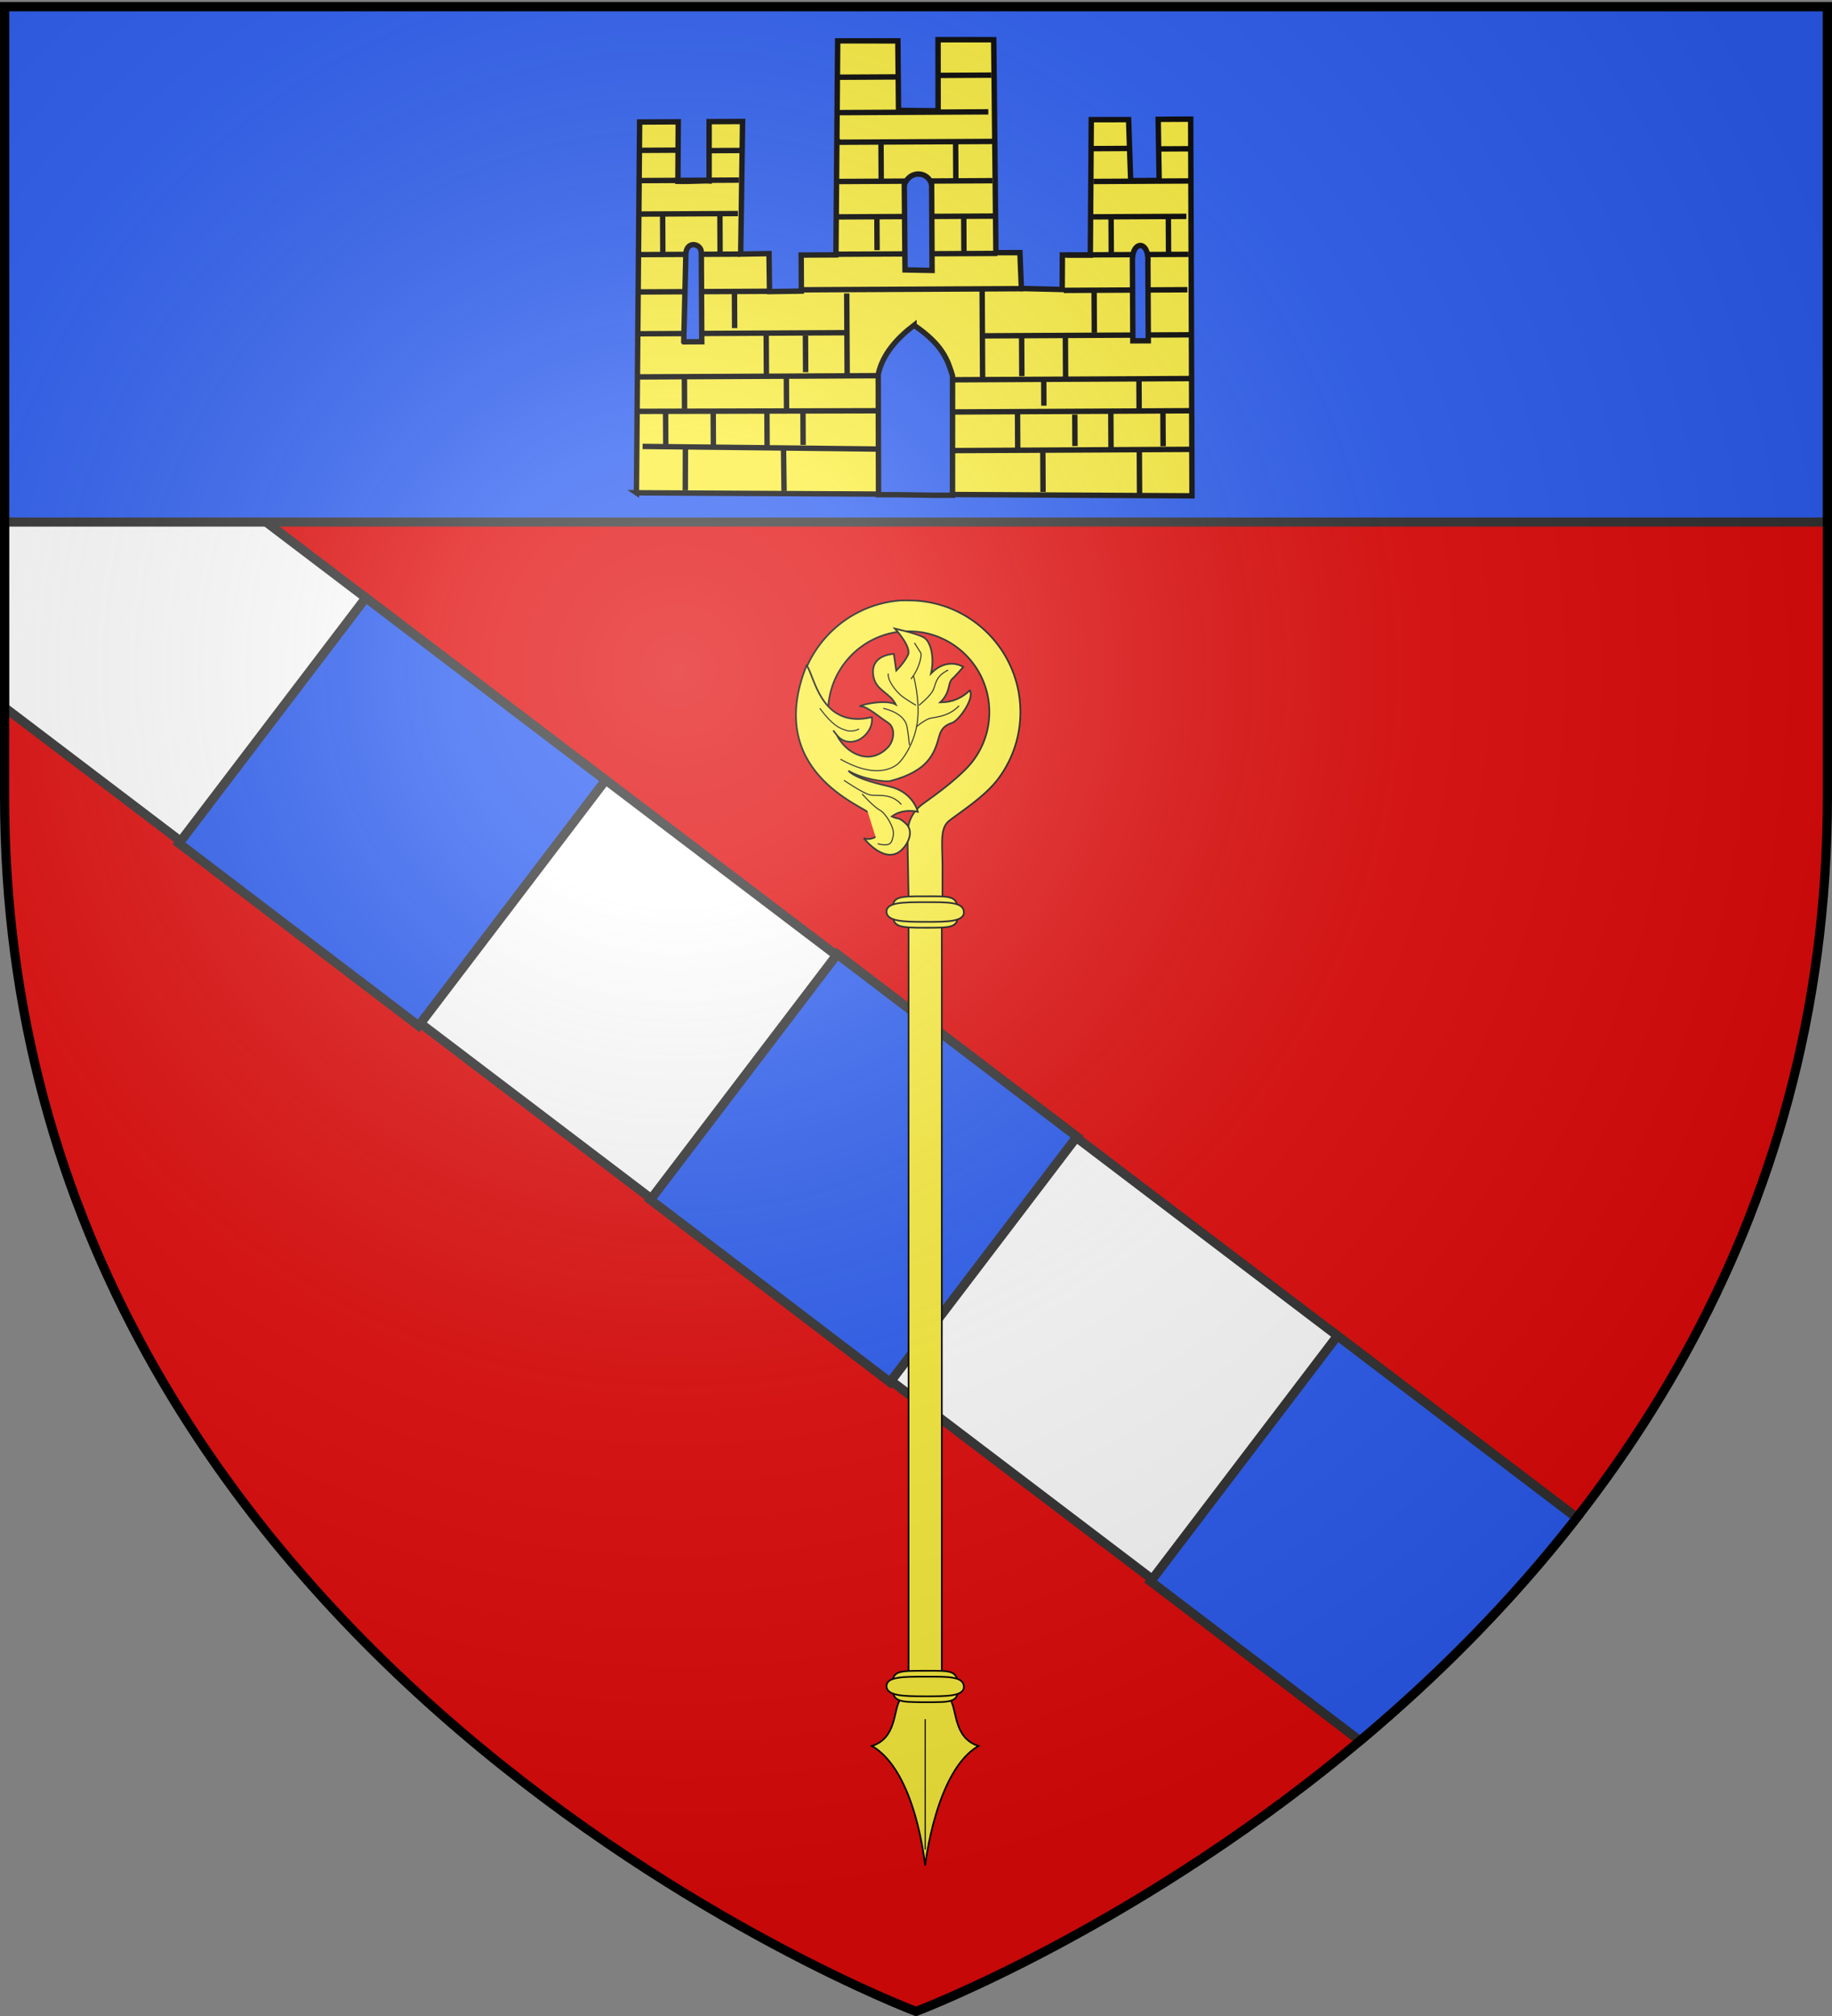 <svg xmlns="http://www.w3.org/2000/svg" xmlns:xlink="http://www.w3.org/1999/xlink" height="660" width="600" version="1.0"><rect width="100%" height="100%" fill="#808080" stroke="none"/><defs><radialGradient xlink:href="#a" id="b" gradientUnits="userSpaceOnUse" gradientTransform="matrix(1.353 0 0 1.349 -77.63 -85.747)" cx="221.445" cy="226.331" fx="221.445" fy="226.331" r="300"/><linearGradient id="a"><stop style="stop-color:white;stop-opacity:.314" offset="0"/><stop offset=".19" style="stop-color:white;stop-opacity:.251"/><stop style="stop-color:#6b6b6b;stop-opacity:.125" offset=".6"/><stop style="stop-color:black;stop-opacity:.125" offset="1"/></linearGradient></defs><g style="display:inline"><path style="fill:#e20909;fill-opacity:1;fill-rule:evenodd;stroke:none;stroke-width:1px;stroke-linecap:butt;stroke-linejoin:miter;stroke-opacity:1" d="M300 658.5s298.5-112.32 298.5-397.772V2.176H1.5v258.552C1.5 546.18 300 658.5 300 658.5z"/><path style="opacity:1;fill:#fff;fill-rule:nonzero;stroke:#313131;stroke-width:3;stroke-linecap:round;stroke-miterlimit:4;stroke-dasharray:none;stroke-opacity:1" d="M1.5 105.875v125.75L446.156 569.25c24.16-20.328 48.44-44.36 70.281-72.406L1.5 105.875z"/><path style="opacity:1;fill:#2b5df2;fill-rule:nonzero;stroke:#313131;stroke-width:3;stroke-linecap:round;stroke-miterlimit:4;stroke-dasharray:none;stroke-opacity:1" d="M1.5 2.188v168.718h597V2.187H1.5z"/><path style="opacity:1;fill:#2b5df2;fill-rule:nonzero;stroke:#313131;stroke-width:3;stroke-linecap:round;stroke-miterlimit:4;stroke-dasharray:none;stroke-opacity:1" transform="rotate(37.276)" d="M213.868 83.154h98.635v101.041h-98.635zM407.39 82.49h98.635v101.041H407.39z"/><path style="opacity:1;fill:#2b5df2;fill-rule:nonzero;stroke:#313131;stroke-width:3;stroke-linecap:round;stroke-miterlimit:4;stroke-dasharray:none;stroke-opacity:1" d="m438.031 437.313-61.187 80.406 68.562 52.187c24.392-20.446 48.911-44.688 70.969-73l-78.344-59.594z"/></g><g style="fill:#fcef3c"><path style="fill:#fcef3c;fill-opacity:1;fill-rule:nonzero;stroke:#000;stroke-width:.3;stroke-miterlimit:4;stroke-dasharray:none;stroke-opacity:1" d="M-78.76 3.41c-10.388.718-18.594 9.425-18.594 20 0 1.725.213 3.403.625 5h5.781a14.567 14.567 0 0 1-.875-5c0-7.738 6.082-14.081 13.719-14.469.246-.013.5 0 .75 0 7.982 0 14.437 6.481 14.437 14.469 0 3.993-1.614 7.61-4.225 10.23-2.612 2.618-5.709 4.788-7.686 6.224-1.995 1.449-2.775 3.453-2.766 5.531.01 2.078.271 14.64.271 14.64h6v-8.781c0-4.391-.507-6.959 1.173-8.33 1.735-1.417 6.366-4.262 8.846-7.59a19.881 19.881 0 0 0 3.95-11.924c0-11.044-8.963-20-20-20-.302 0-.608-.014-.907 0-.082.003-.167-.005-.25 0-.082.004-.168-.006-.25 0z" transform="matrix(1.827 0 0 1.827 438.974 190.34)"/><g style="fill:#fcef3c;fill-opacity:1"><path style="fill:#fcef3c;fill-opacity:1;fill-rule:evenodd;stroke:#000;stroke-width:.3;stroke-linecap:butt;stroke-linejoin:miter;stroke-miterlimit:4;stroke-dasharray:none;stroke-opacity:1" d="M-84.22 41.896c1.835 1.65 2.02 3.131.74 3.918-1.28.786-2.22.278-2.22.278s3.873 5.04 6.894 2.02c1.126-1.127 2.098-3.27.678-4.597-1.419-1.326-1.268-.684-2.545-1.31 2.063-1.53 4.658-.834 4.658-.834s-.765-3.483-5.014-4.514c-1.53-.37-5.956-1.312-7.424-2.827 2.413 1.463 6.522 2.096 7.61 1.804 6.611-1.771 7.788-4.75 8.652-7.975.39-1.451 1.126-2.02 2.33-2.422 1.202-.4 4.084-4.425 3.159-5.813-1.377 1.32-2.958 2.116-5.304 2.146 1.895-1.774 1.348-3.455 2.135-4.18.787-.725 2.014-2.179 2.014-2.179s-2.822-1.861-5.784 1.166c.648-2.838-.047-5.7-1.266-6.425-1.218-.725-5.213-1.603-5.213-1.603s3.039 3.254 2.345 4.72c-.694 1.465-2.106 2.81-2.106 2.81l-.424-2.996s-4.472.096-3.64 4.155c.5 2.434 2.934 2.786 3.982 4.909-2.02-1.126-7.365.352-6.24.336 1.127-.015 3.308 1.953 4.804 2.894 1.496.94 1.115 3.337.005 4.478-1.11 1.142-3.043 2.293-5.557 1.229-2.514-1.064-3.563-3.44-3.563-3.44s-1.343-1.711 0 0c1.342 1.713 3.424 1.327 4.565.432 1.141-.895 1.873-2.158 1.694-3.66-9.363 2.254-10.336-7.888-11.71-9.234-7.58 18.898 9.91 25.064 11.745 26.714z" transform="matrix(1.827 0 0 1.827 439.468 190.175)"/><g style="fill:#fcef3c;fill-opacity:1"><path style="fill:none;fill-opacity:1;fill-rule:evenodd;stroke:#000;stroke-width:.2;stroke-linecap:butt;stroke-linejoin:miter;stroke-miterlimit:4;stroke-dasharray:none;stroke-opacity:1" d="M-89.88 31.945c6.047 3.43 9.115 1.715 10.107.993.993-.722 3.249-3.88 3.7-7.851.451-3.97-.722-8.122-.722-8.122s-.902 1.264 0 0c.903-1.263 1.625-3.61 1.264-4.15a80.407 80.407 0 0 1-1.083-1.715" transform="matrix(1.827 0 0 1.827 439.468 190.175)"/><path style="fill:#fcef3c;fill-opacity:1;fill-rule:evenodd;stroke:#000;stroke-width:.2;stroke-linecap:butt;stroke-linejoin:miter;stroke-miterlimit:4;stroke-dasharray:none;stroke-opacity:1" d="M-81.307 16.604c-.18 1.264 1.444 3.249 2.347 3.971.902.722 2.616 1.715 2.616 1.715M-70.568 15.973c-2.166 1.083-2.166 2.256-2.617 3.429-.451 1.173-2.617 2.888-2.617 2.888M-68.61 22.38c-2.093 2.166-4.662 1.985-5.518 2.346-.856.361-2.188 1.444-2.188 1.444M-82.21 22.831c2.979.722 3.881 2.076 4.152 2.888.27.812.541 3.7.541 3.7M-93.58 22.831c2.347 3.158 3.61 3.61 4.783 3.97 1.173.362 2.256-.27 2.256-.27M-78.96 40.067c-1.896-2.166-4.332-1.444-5.595-1.715-1.264-.27-4.693-2.617-4.693-2.617M-83.202 47.106c2.527.631 2.527-.361 2.798-1.534.27-1.174-1.264-3.88-2.437-4.512-1.173-.632-3.158-2.888-3.158-2.888" transform="matrix(1.827 0 0 1.827 439.468 190.175)"/></g></g><g style="fill:#fcef3c;fill-opacity:1"><path style="fill:#fcef3c;fill-opacity:1;fill-rule:evenodd;stroke:#000;stroke-width:.3;stroke-linecap:butt;stroke-linejoin:miter;stroke-miterlimit:4;stroke-dasharray:none;stroke-opacity:1" d="M-79.372 202.367c-1.264 1.805-.55 6.869-5.063 8.312 7.909 4.566 9.498 21.244 9.532 21.407.043-.164 1.908-16.987 9.562-21.407-4.512-1.443-3.8-6.507-5.062-8.312-.195-4.094-3.723-3.406-4.844-3.406-1.121 0-4.125-.197-4.125 3.406z" transform="matrix(1.827 0 0 1.827 439.83 186.686)"/><path style="fill:#fcef3c;fill-opacity:1;fill-rule:evenodd;stroke:#000;stroke-width:.2;stroke-linecap:butt;stroke-linejoin:miter;stroke-miterlimit:4;stroke-dasharray:none;stroke-opacity:1" d="M-74.888 229.222v-23.347" transform="matrix(1.827 0 0 1.827 439.83 186.686)"/></g><path style="fill:#fcef3c;fill-opacity:1;fill-rule:nonzero;stroke:#000;stroke-width:.3;stroke-miterlimit:4;stroke-dasharray:none;stroke-opacity:1" d="M-77.397 60.032h5.956v137.122h-5.956z" transform="matrix(1.827 0 0 1.827 438.974 190.34)"/><g style="fill:#fcef3c;fill-opacity:1"><path style="fill:#fcef3c;fill-opacity:1;fill-rule:nonzero;stroke:#000;stroke-width:.3;stroke-miterlimit:4;stroke-dasharray:none;stroke-opacity:1" d="M-68.385 59.244c.065 2.852-.92 2.815-5.883 2.815-4.88 0-5.81-.108-5.883-2.815-.077-2.856 1.011-2.815 5.883-2.815 4.601 0 5.816-.185 5.883 2.815z" transform="matrix(1.827 0 0 1.827 438.698 190.34)"/><path style="fill:#fcef3c;fill-opacity:1;fill-rule:nonzero;stroke:#000;stroke-width:.3;stroke-miterlimit:4;stroke-dasharray:none;stroke-opacity:1" d="M-67.335 59.244c.076 1.782-3.106 1.76-6.933 1.76s-6.847-.068-6.932-1.76c-.09-1.785 3.105-1.76 6.932-1.76 3.827 0 6.853-.116 6.933 1.76z" transform="matrix(1.827 0 0 1.827 438.698 190.34)"/></g><g style="fill:#fcef3c;fill-opacity:1"><path style="fill:#fcef3c;fill-opacity:1;fill-rule:nonzero;stroke:#000;stroke-width:.3;stroke-miterlimit:4;stroke-dasharray:none;stroke-opacity:1" d="M-68.385 59.244c.065 2.852-.92 2.815-5.883 2.815-4.88 0-5.81-.108-5.883-2.815-.077-2.856 1.011-2.815 5.883-2.815 4.601 0 5.816-.185 5.883 2.815z" transform="matrix(1.827 0 0 1.827 438.698 443.887)"/><path style="fill:#fcef3c;fill-opacity:1;fill-rule:nonzero;stroke:#000;stroke-width:.3;stroke-miterlimit:4;stroke-dasharray:none;stroke-opacity:1" d="M-67.335 59.244c.076 1.782-3.106 1.76-6.933 1.76s-6.847-.068-6.932-1.76c-.09-1.785 3.105-1.76 6.932-1.76 3.827 0 6.853-.116 6.933 1.76z" transform="matrix(1.827 0 0 1.827 438.698 443.887)"/></g></g><path style="fill:#fcef3c;fill-opacity:1;fill-rule:evenodd;stroke:#000;stroke-width:3;stroke-linecap:butt;stroke-linejoin:miter;marker:none;marker-start:none;marker-mid:none;marker-end:none;stroke-miterlimit:4;stroke-dasharray:none;stroke-dashoffset:0;stroke-opacity:.996;visibility:visible;display:inline;overflow:visible" d="m657.297 451.324 308.406 1.694-.733-209.017-18.036.094.535 33.926-15.804.083-1.159-33.834-20.714.019-.532 75.134-15.505-.05-.11 19.157-22.65-.552-.819-19.91-13.319.026-1.226-118.166-30.893-.017.027 39.464-21.966-.242-.38-38.57-33.393-.004-.987 118.756-19.286.101.104 20-17.677.27-.288-21.07-15.714.26 1.045-73.577-18.571.097-.007 32.858c-2.041-.168-11.248.415-17.32.268l.184-33.037-21.428.112-1.784 205.727z" transform="matrix(.59 0 0 .59 -179.372 -104.952)"/><path style="fill:#fcef3c;fill-opacity:.75;fill-rule:evenodd;stroke:#000;stroke-width:3;stroke-linecap:butt;stroke-linejoin:miter;marker:none;marker-start:none;marker-mid:none;marker-end:none;stroke-miterlimit:4;stroke-dasharray:none;stroke-dashoffset:0;stroke-opacity:1;visibility:visible;display:inline;overflow:visible" d="m660.734 425.591 130.01 1.465" transform="matrix(.59 0 0 .59 -179.372 -104.952)"/><path style="fill:#fcef3c;fill-opacity:.75;fill-rule:evenodd;stroke:#000;stroke-width:3;stroke-linecap:butt;stroke-linejoin:miter;marker:none;marker-start:none;marker-mid:none;marker-end:none;stroke-miterlimit:4;stroke-dasharray:none;stroke-dashoffset:0;stroke-opacity:1;visibility:visible;display:inline;overflow:visible" d="m684.49 426.539-.057 23.393" transform="matrix(.59 0 0 .59 -179.372 -104.952)"/><path style="fill:#fcef3c;fill-opacity:.75;fill-rule:evenodd;stroke:#000;stroke-width:3;stroke-linecap:butt;stroke-linejoin:miter;marker:none;marker-start:none;marker-mid:none;marker-end:none;stroke-miterlimit:4;stroke-dasharray:none;stroke-dashoffset:0;stroke-opacity:1;visibility:visible;display:inline;overflow:visible" d="m738.955 426.612.303 23.748" transform="matrix(.59 0 0 .59 -179.372 -104.952)"/><path style="fill:#fcef3c;fill-opacity:.75;fill-rule:evenodd;stroke:#000;stroke-width:3;stroke-linecap:butt;stroke-linejoin:miter;marker:none;marker-start:none;marker-mid:none;marker-end:none;stroke-miterlimit:4;stroke-dasharray:none;stroke-dashoffset:0;stroke-opacity:1;visibility:visible;display:inline;overflow:visible" d="m790.633 405.806-131.786.33" transform="matrix(.59 0 0 .59 -179.372 -104.952)"/><path style="fill:#fcef3c;fill-opacity:.75;fill-rule:evenodd;stroke:#000;stroke-width:3;stroke-linecap:butt;stroke-linejoin:miter;marker:none;marker-start:none;marker-mid:none;marker-end:none;stroke-miterlimit:4;stroke-dasharray:none;stroke-dashoffset:0;stroke-opacity:1;visibility:visible;display:inline;overflow:visible" d="m673.49 406.239.096 18.214" transform="matrix(.59 0 0 .59 -179.372 -104.952)"/><path style="fill:#fcef3c;fill-opacity:.75;fill-rule:evenodd;stroke:#000;stroke-width:3;stroke-linecap:butt;stroke-linejoin:miter;marker:none;marker-start:none;marker-mid:none;marker-end:none;stroke-miterlimit:4;stroke-dasharray:none;stroke-dashoffset:0;stroke-opacity:1;visibility:visible;display:inline;overflow:visible" d="m699.92 406.458.097 18.392" transform="matrix(.59 0 0 .59 -179.372 -104.952)"/><path style="fill:#fcef3c;fill-opacity:.75;fill-rule:evenodd;stroke:#000;stroke-width:3;stroke-linecap:butt;stroke-linejoin:miter;marker:none;marker-start:none;marker-mid:none;marker-end:none;stroke-miterlimit:4;stroke-dasharray:none;stroke-dashoffset:0;stroke-opacity:1;visibility:visible;display:inline;overflow:visible" d="m729.738 405.588.104 20" transform="matrix(.59 0 0 .59 -179.372 -104.952)"/><path style="fill:#fcef3c;fill-opacity:.75;fill-rule:evenodd;stroke:#000;stroke-width:3;stroke-linecap:butt;stroke-linejoin:miter;marker:none;marker-start:none;marker-mid:none;marker-end:none;stroke-miterlimit:4;stroke-dasharray:none;stroke-dashoffset:0;stroke-opacity:1;visibility:visible;display:inline;overflow:visible" d="m749.742 406.198.096 18.571" transform="matrix(.59 0 0 .59 -179.372 -104.952)"/><path style="fill:#fcef3c;fill-opacity:.75;fill-rule:evenodd;stroke:#000;stroke-width:3;stroke-linecap:butt;stroke-linejoin:miter;marker:none;marker-start:none;marker-mid:none;marker-end:none;stroke-miterlimit:4;stroke-dasharray:none;stroke-dashoffset:0;stroke-opacity:1;visibility:visible;display:inline;overflow:visible" d="m740.532 386.603.095 18.214" transform="matrix(.59 0 0 .59 -179.372 -104.952)"/><path style="fill:#fcef3c;fill-opacity:.75;fill-rule:evenodd;stroke:#000;stroke-width:3;stroke-linecap:butt;stroke-linejoin:miter;marker:none;marker-start:none;marker-mid:none;marker-end:none;stroke-miterlimit:4;stroke-dasharray:none;stroke-dashoffset:0;stroke-opacity:1;visibility:visible;display:inline;overflow:visible" d="m683.926 386.898.093 17.857" transform="matrix(.59 0 0 .59 -179.372 -104.952)"/><path style="fill:#fcef3c;fill-opacity:.75;fill-rule:evenodd;stroke:#000;stroke-width:3;stroke-linecap:butt;stroke-linejoin:miter;marker:none;marker-start:none;marker-mid:none;marker-end:none;stroke-miterlimit:4;stroke-dasharray:none;stroke-dashoffset:0;stroke-opacity:1;visibility:visible;display:inline;overflow:visible" d="m658.569 387.03 133.212-.695" transform="matrix(.59 0 0 .59 -179.372 -104.952)"/><path style="fill:#fcef3c;fill-opacity:.75;fill-rule:evenodd;stroke:#000;stroke-width:3;stroke-linecap:butt;stroke-linejoin:miter;marker:none;marker-start:none;marker-mid:none;marker-end:none;stroke-miterlimit:4;stroke-dasharray:none;stroke-dashoffset:0;stroke-opacity:1;visibility:visible;display:inline;overflow:visible" d="m774.043 340.713.233 44.642" transform="matrix(.59 0 0 .59 -179.372 -104.952)"/><path style="fill:#fcef3c;fill-opacity:.75;fill-rule:evenodd;stroke:#000;stroke-width:3;stroke-linecap:butt;stroke-linejoin:miter;marker:none;marker-start:none;marker-mid:none;marker-end:none;stroke-miterlimit:4;stroke-dasharray:none;stroke-dashoffset:0;stroke-opacity:1;visibility:visible;display:inline;overflow:visible" d="m773.621 362.501-114.641.598" transform="matrix(.59 0 0 .59 -179.372 -104.952)"/><path style="fill:#fcef3c;fill-opacity:.75;fill-rule:evenodd;stroke:#000;stroke-width:3;stroke-linecap:butt;stroke-linejoin:miter;marker:none;marker-start:none;marker-mid:none;marker-end:none;stroke-miterlimit:4;stroke-dasharray:none;stroke-dashoffset:0;stroke-opacity:1;visibility:visible;display:inline;overflow:visible" d="m729.338 363.09.117 22.5" transform="matrix(.59 0 0 .59 -179.372 -104.952)"/><path style="fill:#fcef3c;fill-opacity:.75;fill-rule:evenodd;stroke:#000;stroke-width:3;stroke-linecap:butt;stroke-linejoin:miter;marker:none;marker-start:none;marker-mid:none;marker-end:none;stroke-miterlimit:4;stroke-dasharray:none;stroke-dashoffset:0;stroke-opacity:1;visibility:visible;display:inline;overflow:visible" d="m751.129 364.047.106 20.357" transform="matrix(.59 0 0 .59 -179.372 -104.952)"/><path style="fill:#fcef3c;fill-opacity:.75;fill-rule:evenodd;stroke:#000;stroke-width:3;stroke-linecap:butt;stroke-linejoin:miter;marker:none;marker-start:none;marker-mid:none;marker-end:none;stroke-miterlimit:4;stroke-dasharray:none;stroke-dashoffset:0;stroke-opacity:1;visibility:visible;display:inline;overflow:visible" d="m749.21 338.7 122.856-.641" transform="matrix(.59 0 0 .59 -179.372 -104.952)"/><path style="fill:#fcef3c;fill-opacity:.75;fill-rule:evenodd;stroke:#000;stroke-width:3;stroke-linecap:butt;stroke-linejoin:miter;marker:none;marker-start:none;marker-mid:none;marker-end:none;stroke-miterlimit:4;stroke-dasharray:none;stroke-dashoffset:0;stroke-opacity:1;visibility:visible;display:inline;overflow:visible" d="m729.93 339.515-70.714.368" transform="matrix(.59 0 0 .59 -179.372 -104.952)"/><path style="fill:#fcef3c;fill-opacity:.75;fill-rule:evenodd;stroke:#000;stroke-width:3;stroke-linecap:butt;stroke-linejoin:miter;marker:none;marker-start:none;marker-mid:none;marker-end:none;stroke-miterlimit:4;stroke-dasharray:none;stroke-dashoffset:0;stroke-opacity:1;visibility:visible;display:inline;overflow:visible" d="m894.572 339.013 68.57-.358" transform="matrix(.59 0 0 .59 -179.372 -104.952)"/><path style="fill:#fcef3c;fill-opacity:.75;fill-rule:evenodd;stroke:#000;stroke-width:3;stroke-linecap:butt;stroke-linejoin:miter;marker:none;marker-start:none;marker-mid:none;marker-end:none;stroke-miterlimit:4;stroke-dasharray:none;stroke-dashoffset:0;stroke-opacity:1;visibility:visible;display:inline;overflow:visible" d="m896.255 319.36 67.499-.351" transform="matrix(.59 0 0 .59 -179.372 -104.952)"/><path style="fill:#fcef3c;fill-opacity:.75;fill-rule:evenodd;stroke:#000;stroke-width:3;stroke-linecap:butt;stroke-linejoin:miter;marker:none;marker-start:none;marker-mid:none;marker-end:none;stroke-miterlimit:4;stroke-dasharray:none;stroke-dashoffset:0;stroke-opacity:1;visibility:visible;display:inline;overflow:visible" d="m910.788 298.213 51.785-.27" transform="matrix(.59 0 0 .59 -179.372 -104.952)"/><path style="fill:#fcef3c;fill-opacity:.75;fill-rule:evenodd;stroke:#000;stroke-width:3;stroke-linecap:butt;stroke-linejoin:miter;marker:none;marker-start:none;marker-mid:none;marker-end:none;stroke-miterlimit:4;stroke-dasharray:none;stroke-dashoffset:0;stroke-opacity:1;visibility:visible;display:inline;overflow:visible" d="m911.042 278.569 52.857-.276" transform="matrix(.59 0 0 .59 -179.372 -104.952)"/><path style="fill:#fcef3c;fill-opacity:.75;fill-rule:evenodd;stroke:#000;stroke-width:3;stroke-linecap:butt;stroke-linejoin:miter;marker:none;marker-start:none;marker-mid:none;marker-end:none;stroke-miterlimit:4;stroke-dasharray:none;stroke-dashoffset:0;stroke-opacity:1;visibility:visible;display:inline;overflow:visible" d="m964.163 260.434-16.429.086" transform="matrix(.59 0 0 .59 -179.372 -104.952)"/><path style="fill:#fcef3c;fill-opacity:.75;fill-rule:evenodd;stroke:#000;stroke-width:3;stroke-linecap:butt;stroke-linejoin:miter;marker:none;marker-start:none;marker-mid:none;marker-end:none;stroke-miterlimit:4;stroke-dasharray:none;stroke-dashoffset:0;stroke-opacity:1;visibility:visible;display:inline;overflow:visible" d="m929.876 260.256-21.072.11" transform="matrix(.59 0 0 .59 -179.372 -104.952)"/><path style="fill:#fcef3c;fill-opacity:.75;fill-rule:evenodd;stroke:#000;stroke-width:3;stroke-linecap:butt;stroke-linejoin:miter;marker:none;marker-start:none;marker-mid:none;marker-end:none;stroke-miterlimit:4;stroke-dasharray:none;stroke-dashoffset:0;stroke-opacity:1;visibility:visible;display:inline;overflow:visible" d="m849.211 338.535.261 50" transform="matrix(.59 0 0 .59 -179.372 -104.952)"/><path style="fill:#fcef3c;fill-opacity:.75;fill-rule:evenodd;stroke:#000;stroke-width:3;stroke-linecap:butt;stroke-linejoin:miter;marker:none;marker-start:none;marker-mid:none;marker-end:none;stroke-miterlimit:4;stroke-dasharray:none;stroke-dashoffset:0;stroke-opacity:1;visibility:visible;display:inline;overflow:visible" d="m830.187 388.635 134.64-.703" transform="matrix(.59 0 0 .59 -179.372 -104.952)"/><path style="fill:#fcef3c;fill-opacity:.75;fill-rule:evenodd;stroke:#000;stroke-width:3;stroke-linecap:butt;stroke-linejoin:miter;marker:none;marker-start:none;marker-mid:none;marker-end:none;stroke-miterlimit:4;stroke-dasharray:none;stroke-dashoffset:0;stroke-opacity:1;visibility:visible;display:inline;overflow:visible" d="m848.988 364.25 115.713-.603" transform="matrix(.59 0 0 .59 -179.372 -104.952)"/><path style="fill:#fcef3c;fill-opacity:.75;fill-rule:evenodd;stroke:#000;stroke-width:3;stroke-linecap:butt;stroke-linejoin:miter;marker:none;marker-start:none;marker-mid:none;marker-end:none;stroke-miterlimit:4;stroke-dasharray:none;stroke-dashoffset:0;stroke-opacity:1;visibility:visible;display:inline;overflow:visible" d="m911.36 339.64.12 22.856" transform="matrix(.59 0 0 .59 -179.372 -104.952)"/><path style="fill:#fcef3c;fill-opacity:.75;fill-rule:evenodd;stroke:#000;stroke-width:3;stroke-linecap:butt;stroke-linejoin:miter;marker:none;marker-start:none;marker-mid:none;marker-end:none;stroke-miterlimit:4;stroke-dasharray:none;stroke-dashoffset:0;stroke-opacity:1;visibility:visible;display:inline;overflow:visible" d="m895.416 364.009.123 23.57" transform="matrix(.59 0 0 .59 -179.372 -104.952)"/><path style="fill:#fcef3c;fill-opacity:.75;fill-rule:evenodd;stroke:#000;stroke-width:3;stroke-linecap:butt;stroke-linejoin:miter;marker:none;marker-start:none;marker-mid:none;marker-end:none;stroke-miterlimit:4;stroke-dasharray:none;stroke-dashoffset:0;stroke-opacity:1;visibility:visible;display:inline;overflow:visible" d="m871.133 364.492.115 22.143" transform="matrix(.59 0 0 .59 -179.372 -104.952)"/><path style="fill:#fcef3c;fill-opacity:.75;fill-rule:evenodd;stroke:#000;stroke-width:3;stroke-linecap:butt;stroke-linejoin:miter;marker:none;marker-start:none;marker-mid:none;marker-end:none;stroke-miterlimit:4;stroke-dasharray:none;stroke-dashoffset:0;stroke-opacity:1;visibility:visible;display:inline;overflow:visible" d="m711.717 339.967.104 20" transform="matrix(.59 0 0 .59 -179.372 -104.952)"/><path style="fill:#fcef3c;fill-opacity:.75;fill-rule:evenodd;stroke:#000;stroke-width:3;stroke-linecap:butt;stroke-linejoin:miter;marker:none;marker-start:none;marker-mid:none;marker-end:none;stroke-miterlimit:4;stroke-dasharray:none;stroke-dashoffset:0;stroke-opacity:1;visibility:visible;display:inline;overflow:visible" d="m832.066 406.483 132.855-.694" transform="matrix(.59 0 0 .59 -179.372 -104.952)"/><path style="fill:#fcef3c;fill-opacity:.75;fill-rule:evenodd;stroke:#000;stroke-width:3;stroke-linecap:butt;stroke-linejoin:miter;marker:none;marker-start:none;marker-mid:none;marker-end:none;stroke-miterlimit:4;stroke-dasharray:none;stroke-dashoffset:0;stroke-opacity:1;visibility:visible;display:inline;overflow:visible" d="m964.676 427.22-136.07.71" transform="matrix(.59 0 0 .59 -179.372 -104.952)"/><path style="fill:#fcef3c;fill-opacity:.75;fill-rule:evenodd;stroke:#000;stroke-width:3;stroke-linecap:butt;stroke-linejoin:miter;marker:none;marker-start:none;marker-mid:none;marker-end:none;stroke-miterlimit:4;stroke-dasharray:none;stroke-dashoffset:0;stroke-opacity:1;visibility:visible;display:inline;overflow:visible" d="m882.89 427.29.122 23.57" transform="matrix(.59 0 0 .59 -179.372 -104.952)"/><path style="fill:#fcef3c;fill-opacity:.75;fill-rule:evenodd;stroke:#000;stroke-width:3;stroke-linecap:butt;stroke-linejoin:miter;marker:none;marker-start:none;marker-mid:none;marker-end:none;stroke-miterlimit:4;stroke-dasharray:none;stroke-dashoffset:0;stroke-opacity:1;visibility:visible;display:inline;overflow:visible" d="m936.47 428.795.12 23.214" transform="matrix(.59 0 0 .59 -179.372 -104.952)"/><path style="fill:#fcef3c;fill-opacity:.75;fill-rule:evenodd;stroke:#000;stroke-width:3;stroke-linecap:butt;stroke-linejoin:miter;marker:none;marker-start:none;marker-mid:none;marker-end:none;stroke-miterlimit:4;stroke-dasharray:none;stroke-dashoffset:0;stroke-opacity:1;visibility:visible;display:inline;overflow:visible" d="m949.57 406.94.097 18.572" transform="matrix(.59 0 0 .59 -179.372 -104.952)"/><path style="fill:#fcef3c;fill-opacity:.75;fill-rule:evenodd;stroke:#000;stroke-width:3;stroke-linecap:butt;stroke-linejoin:miter;marker:none;marker-start:none;marker-mid:none;marker-end:none;stroke-miterlimit:4;stroke-dasharray:none;stroke-dashoffset:0;stroke-opacity:1;visibility:visible;display:inline;overflow:visible" d="m936.259 388.439.09 17.142" transform="matrix(.59 0 0 .59 -179.372 -104.952)"/><path style="fill:#fcef3c;fill-opacity:.75;fill-rule:evenodd;stroke:#000;stroke-width:3;stroke-linecap:butt;stroke-linejoin:miter;marker:none;marker-start:none;marker-mid:none;marker-end:none;stroke-miterlimit:4;stroke-dasharray:none;stroke-dashoffset:0;stroke-opacity:1;visibility:visible;display:inline;overflow:visible" d="m883.404 389.072.073 13.928" transform="matrix(.59 0 0 .59 -179.372 -104.952)"/><path style="fill:#fcef3c;fill-opacity:.75;fill-rule:evenodd;stroke:#000;stroke-width:3;stroke-linecap:butt;stroke-linejoin:miter;marker:none;marker-start:none;marker-mid:none;marker-end:none;stroke-miterlimit:4;stroke-dasharray:none;stroke-dashoffset:0;stroke-opacity:1;visibility:visible;display:inline;overflow:visible" d="m868.853 406.648.104 20" transform="matrix(.59 0 0 .59 -179.372 -104.952)"/><path style="fill:#fcef3c;fill-opacity:.75;fill-rule:evenodd;stroke:#000;stroke-width:3;stroke-linecap:butt;stroke-linejoin:miter;marker:none;marker-start:none;marker-mid:none;marker-end:none;stroke-miterlimit:4;stroke-dasharray:none;stroke-dashoffset:0;stroke-opacity:1;visibility:visible;display:inline;overflow:visible" d="m900.646 407.91.09 17.5" transform="matrix(.59 0 0 .59 -179.372 -104.952)"/><path style="fill:#fcef3c;fill-opacity:.75;fill-rule:evenodd;stroke:#000;stroke-width:3;stroke-linecap:butt;stroke-linejoin:miter;marker:none;marker-start:none;marker-mid:none;marker-end:none;stroke-miterlimit:4;stroke-dasharray:none;stroke-dashoffset:0;stroke-opacity:1;visibility:visible;display:inline;overflow:visible" d="m920.642 407.092.098 18.928" transform="matrix(.59 0 0 .59 -179.372 -104.952)"/><path style="fill:#fcef3c;fill-opacity:.75;fill-rule:evenodd;stroke:#000;stroke-width:3;stroke-linecap:butt;stroke-linejoin:miter;marker:none;marker-start:none;marker-mid:none;marker-end:none;stroke-miterlimit:4;stroke-dasharray:none;stroke-dashoffset:0;stroke-opacity:1;visibility:visible;display:inline;overflow:visible" d="m768.037 318.958 89.641-.467" transform="matrix(.59 0 0 .59 -179.372 -104.952)"/><path style="fill:#fcef3c;fill-opacity:.75;fill-rule:evenodd;stroke:#000;stroke-width:3;stroke-linecap:butt;stroke-linejoin:miter;marker:none;marker-start:none;marker-mid:none;marker-end:none;stroke-miterlimit:4;stroke-dasharray:none;stroke-dashoffset:0;stroke-opacity:1;visibility:visible;display:inline;overflow:visible" d="m855.427 297.788-86.427.45" transform="matrix(.59 0 0 .59 -179.372 -104.952)"/><path style="fill:#fcef3c;fill-opacity:.75;fill-rule:evenodd;stroke:#000;stroke-width:3;stroke-linecap:butt;stroke-linejoin:miter;marker:none;marker-start:none;marker-mid:none;marker-end:none;stroke-miterlimit:4;stroke-dasharray:none;stroke-dashoffset:0;stroke-opacity:1;visibility:visible;display:inline;overflow:visible" d="m768.54 278.598 86.428-.451" transform="matrix(.59 0 0 .59 -179.372 -104.952)"/><path style="fill:#fcef3c;fill-opacity:.75;fill-rule:evenodd;stroke:#000;stroke-width:3;stroke-linecap:butt;stroke-linejoin:miter;marker:none;marker-start:none;marker-mid:none;marker-end:none;stroke-miterlimit:4;stroke-dasharray:none;stroke-dashoffset:0;stroke-opacity:1;visibility:visible;display:inline;overflow:visible" d="M855.57 256.715c.12 0 .238-.001 0 0z" transform="matrix(.59 0 0 .59 -179.372 -104.952)"/><path style="fill:#fcef3c;fill-opacity:.75;fill-rule:evenodd;stroke:#000;stroke-width:3;stroke-linecap:butt;stroke-linejoin:miter;marker:none;marker-start:none;marker-mid:none;marker-end:none;stroke-miterlimit:4;stroke-dasharray:none;stroke-dashoffset:0;stroke-opacity:1;visibility:visible;display:inline;overflow:visible" d="m769.137 256.094.716.354" transform="matrix(.59 0 0 .59 -179.372 -104.952)"/><path style="fill:#fcef3c;fill-opacity:.75;fill-rule:evenodd;stroke:#000;stroke-width:3;stroke-linecap:butt;stroke-linejoin:miter;marker:none;marker-start:none;marker-mid:none;marker-end:none;stroke-miterlimit:4;stroke-dasharray:none;stroke-dashoffset:0;stroke-opacity:1;visibility:visible;display:inline;overflow:visible" d="m855.568 256.358-86.427.45" transform="matrix(.59 0 0 .59 -179.372 -104.952)"/><path style="fill:#fcef3c;fill-opacity:.75;fill-rule:evenodd;stroke:#000;stroke-width:3;stroke-linecap:butt;stroke-linejoin:miter;marker:none;marker-start:none;marker-mid:none;marker-end:none;stroke-miterlimit:4;stroke-dasharray:none;stroke-dashoffset:0;stroke-opacity:1;visibility:visible;display:inline;overflow:visible" d="m767.984 240.386 84.642-.442" transform="matrix(.59 0 0 .59 -179.372 -104.952)"/><path style="fill:#fcef3c;fill-opacity:.75;fill-rule:evenodd;stroke:#000;stroke-width:3;stroke-linecap:butt;stroke-linejoin:miter;marker:none;marker-start:none;marker-mid:none;marker-end:none;stroke-miterlimit:4;stroke-dasharray:none;stroke-dashoffset:0;stroke-opacity:1;visibility:visible;display:inline;overflow:visible" d="m824.663 219.733 29.642-.155" transform="matrix(.59 0 0 .59 -179.372 -104.952)"/><path style="fill:#fcef3c;fill-opacity:.75;fill-rule:evenodd;stroke:#000;stroke-width:3;stroke-linecap:butt;stroke-linejoin:miter;marker:none;marker-start:none;marker-mid:none;marker-end:none;stroke-miterlimit:4;stroke-dasharray:none;stroke-dashoffset:0;stroke-opacity:1;visibility:visible;display:inline;overflow:visible" d="m802.524 220.563-33.571.175" transform="matrix(.59 0 0 .59 -179.372 -104.952)"/><path style="fill:#fcef3c;fill-opacity:.75;fill-rule:evenodd;stroke:#000;stroke-width:3;stroke-linecap:butt;stroke-linejoin:miter;marker:none;marker-start:none;marker-mid:none;marker-end:none;stroke-miterlimit:4;stroke-dasharray:none;stroke-dashoffset:0;stroke-opacity:1;visibility:visible;display:inline;overflow:visible" d="m793.071 257.041.106 20.357" transform="matrix(.59 0 0 .59 -179.372 -104.952)"/><path style="fill:#fcef3c;fill-opacity:.75;fill-rule:evenodd;stroke:#000;stroke-width:3;stroke-linecap:butt;stroke-linejoin:miter;marker:none;marker-start:none;marker-mid:none;marker-end:none;stroke-miterlimit:4;stroke-dasharray:none;stroke-dashoffset:0;stroke-opacity:1;visibility:visible;display:inline;overflow:visible" d="m834.497 256.468.116 22.142" transform="matrix(.59 0 0 .59 -179.372 -104.952)"/><path style="fill:#fcef3c;fill-opacity:.75;fill-rule:evenodd;stroke:#000;stroke-width:3;stroke-linecap:butt;stroke-linejoin:miter;marker:none;marker-start:none;marker-mid:none;marker-end:none;stroke-miterlimit:4;stroke-dasharray:none;stroke-dashoffset:0;stroke-opacity:1;visibility:visible;display:inline;overflow:visible" d="m839.005 298.945.102 19.642" transform="matrix(.59 0 0 .59 -179.372 -104.952)"/><path style="fill:#fcef3c;fill-opacity:.75;fill-rule:evenodd;stroke:#000;stroke-width:3;stroke-linecap:butt;stroke-linejoin:miter;marker:none;marker-start:none;marker-mid:none;marker-end:none;stroke-miterlimit:4;stroke-dasharray:none;stroke-dashoffset:0;stroke-opacity:1;visibility:visible;display:inline;overflow:visible" d="m790.785 298.125.097 18.571" transform="matrix(.59 0 0 .59 -179.372 -104.952)"/><path style="fill:#fcef3c;fill-opacity:.75;fill-rule:evenodd;stroke:#000;stroke-width:3;stroke-linecap:butt;stroke-linejoin:miter;marker:none;marker-start:none;marker-mid:none;marker-end:none;stroke-miterlimit:4;stroke-dasharray:none;stroke-dashoffset:0;stroke-opacity:1;visibility:visible;display:inline;overflow:visible" d="m920.791 298.875.099 18.929" transform="matrix(.59 0 0 .59 -179.372 -104.952)"/><path style="fill:#fcef3c;fill-opacity:.75;fill-rule:evenodd;stroke:#000;stroke-width:3;stroke-linecap:butt;stroke-linejoin:miter;marker:none;marker-start:none;marker-mid:none;marker-end:none;stroke-miterlimit:4;stroke-dasharray:none;stroke-dashoffset:0;stroke-opacity:1;visibility:visible;display:inline;overflow:visible" d="m952.578 299.067.101 19.285" transform="matrix(.59 0 0 .59 -179.372 -104.952)"/><path style="fill:#fcef3c;fill-opacity:.75;fill-rule:evenodd;stroke:#000;stroke-width:3;stroke-linecap:butt;stroke-linejoin:miter;marker:none;marker-start:none;marker-mid:none;marker-end:none;stroke-miterlimit:4;stroke-dasharray:none;stroke-dashoffset:0;stroke-opacity:1;visibility:visible;display:inline;overflow:visible" d="m659.25 278.097 55-.287" transform="matrix(.59 0 0 .59 -179.372 -104.952)"/><path style="fill:#fcef3c;fill-opacity:.75;fill-rule:evenodd;stroke:#000;stroke-width:3;stroke-linecap:butt;stroke-linejoin:miter;marker:none;marker-start:none;marker-mid:none;marker-end:none;stroke-miterlimit:4;stroke-dasharray:none;stroke-dashoffset:0;stroke-opacity:1;visibility:visible;display:inline;overflow:visible" d="m698.093 261.465 17.143-.09" transform="matrix(.59 0 0 .59 -179.372 -104.952)"/><path style="fill:#fcef3c;fill-opacity:.75;fill-rule:evenodd;stroke:#000;stroke-width:3;stroke-linecap:butt;stroke-linejoin:miter;marker:none;marker-start:none;marker-mid:none;marker-end:none;stroke-miterlimit:4;stroke-dasharray:none;stroke-dashoffset:0;stroke-opacity:1;visibility:visible;display:inline;overflow:visible" d="m679.52 261.205-20 .104" transform="matrix(.59 0 0 .59 -179.372 -104.952)"/><path style="fill:#fcef3c;fill-opacity:.75;fill-rule:evenodd;stroke:#000;stroke-width:3;stroke-linecap:butt;stroke-linejoin:miter;marker:none;marker-start:none;marker-mid:none;marker-end:none;stroke-miterlimit:4;stroke-dasharray:none;stroke-dashoffset:0;stroke-opacity:1;visibility:visible;display:inline;overflow:visible" d="m659.705 296.666 53.927-.281" transform="matrix(.59 0 0 .59 -179.372 -104.952)"/><path style="fill:#fcef3c;fill-opacity:.75;fill-rule:evenodd;stroke:#000;stroke-width:3;stroke-linecap:butt;stroke-linejoin:miter;marker:none;marker-start:none;marker-mid:none;marker-end:none;stroke-miterlimit:4;stroke-dasharray:none;stroke-dashoffset:0;stroke-opacity:1;visibility:visible;display:inline;overflow:visible" d="m714.821 318.879-56.07.292" transform="matrix(.59 0 0 .59 -179.372 -104.952)"/><path style="fill:#fcef3c;fill-opacity:.75;fill-rule:evenodd;stroke:#000;stroke-width:3;stroke-linecap:butt;stroke-linejoin:miter;marker:none;marker-start:none;marker-mid:none;marker-end:none;stroke-miterlimit:4;stroke-dasharray:none;stroke-dashoffset:0;stroke-opacity:1;visibility:visible;display:inline;overflow:visible" d="m671.85 296.96.113 21.785" transform="matrix(.59 0 0 .59 -179.372 -104.952)"/><path style="fill:#fcef3c;fill-opacity:.75;fill-rule:evenodd;stroke:#000;stroke-width:3;stroke-linecap:butt;stroke-linejoin:miter;marker:none;marker-start:none;marker-mid:none;marker-end:none;stroke-miterlimit:4;stroke-dasharray:none;stroke-dashoffset:0;stroke-opacity:1;visibility:visible;display:inline;overflow:visible" d="m703.633 296.437.113 21.785" transform="matrix(.59 0 0 .59 -179.372 -104.952)"/><g style="fill:#2b5df2;fill-opacity:1;stroke:#000;stroke-width:3;stroke-opacity:.996"><path style="opacity:1;fill:#2b5df2;fill-opacity:1;fill-rule:evenodd;stroke:#000;stroke-width:3;stroke-linecap:butt;stroke-linejoin:miter;marker:none;marker-start:none;marker-mid:none;marker-end:none;stroke-miterlimit:4;stroke-dasharray:none;stroke-dashoffset:0;stroke-opacity:.996;visibility:visible;display:inline;overflow:visible" d="M206.429 485.22h10v-49.286c.357-4.987-7.679-7.196-8.572 0l-1.428 49.285z" transform="matrix(.59 -.003 .003 .59 100.69 -173.75)"/><path style="opacity:1;fill:#2b5df2;fill-opacity:1;fill-rule:evenodd;stroke:#000;stroke-width:3;stroke-linecap:butt;stroke-linejoin:miter;marker:none;marker-start:none;marker-mid:none;marker-end:none;stroke-miterlimit:4;stroke-dasharray:none;stroke-dashoffset:0;stroke-opacity:.996;visibility:visible;display:inline;overflow:visible" d="M329.286 398.79c3.143-8.727 13.69-7.312 15.178 0v47.5l-15-.356-.178-47.143z" transform="matrix(.59 -.003 .003 .59 100.69 -173.75)"/><path style="opacity:1;fill:#2b5df2;fill-opacity:1;fill-rule:evenodd;stroke:#000;stroke-width:3;stroke-linecap:butt;stroke-linejoin:miter;marker:none;marker-start:none;marker-mid:none;marker-end:none;stroke-miterlimit:4;stroke-dasharray:none;stroke-dashoffset:0;stroke-opacity:.996;visibility:visible;display:inline;overflow:visible" d="M455.714 442.362c-.6-12.341 9.426-12.478 8.572 0v43.572h-8.572v-43.572z" transform="matrix(.59 -.003 .003 .59 100.69 -173.75)"/><path style="opacity:1;fill:#2b5df2;fill-opacity:1;fill-rule:evenodd;stroke:#000;stroke-width:3;stroke-linecap:butt;stroke-linejoin:miter;marker:none;marker-start:none;marker-mid:none;marker-end:none;stroke-miterlimit:4;stroke-dasharray:none;stroke-dashoffset:0;stroke-opacity:.996;visibility:visible;display:inline;overflow:visible" d="M334.286 476.648c16.068 11.104 18.591 19.422 21.25 28.214l-.357 66.25c-14.933.06-27.5-.595-41.072-.536l.179-66.785c2.51-11.137 10.36-19.808 20-27.143z" transform="matrix(.59 -.003 .003 .59 100.69 -173.75)"/></g><path d="M300 658.5s298.5-112.32 298.5-397.772V2.176H1.5v258.552C1.5 546.18 300 658.5 300 658.5z" style="opacity:1;fill:url(#b);fill-opacity:1;fill-rule:evenodd;stroke:none;stroke-width:1px;stroke-linecap:butt;stroke-linejoin:miter;stroke-opacity:1"/><path d="M300 658.5S1.5 546.18 1.5 260.728V2.176h597v258.552C598.5 546.18 300 658.5 300 658.5z" style="opacity:1;fill:none;fill-opacity:1;fill-rule:evenodd;stroke:#000;stroke-width:3;stroke-linecap:butt;stroke-linejoin:miter;stroke-miterlimit:4;stroke-dasharray:none;stroke-opacity:1"/></svg>
